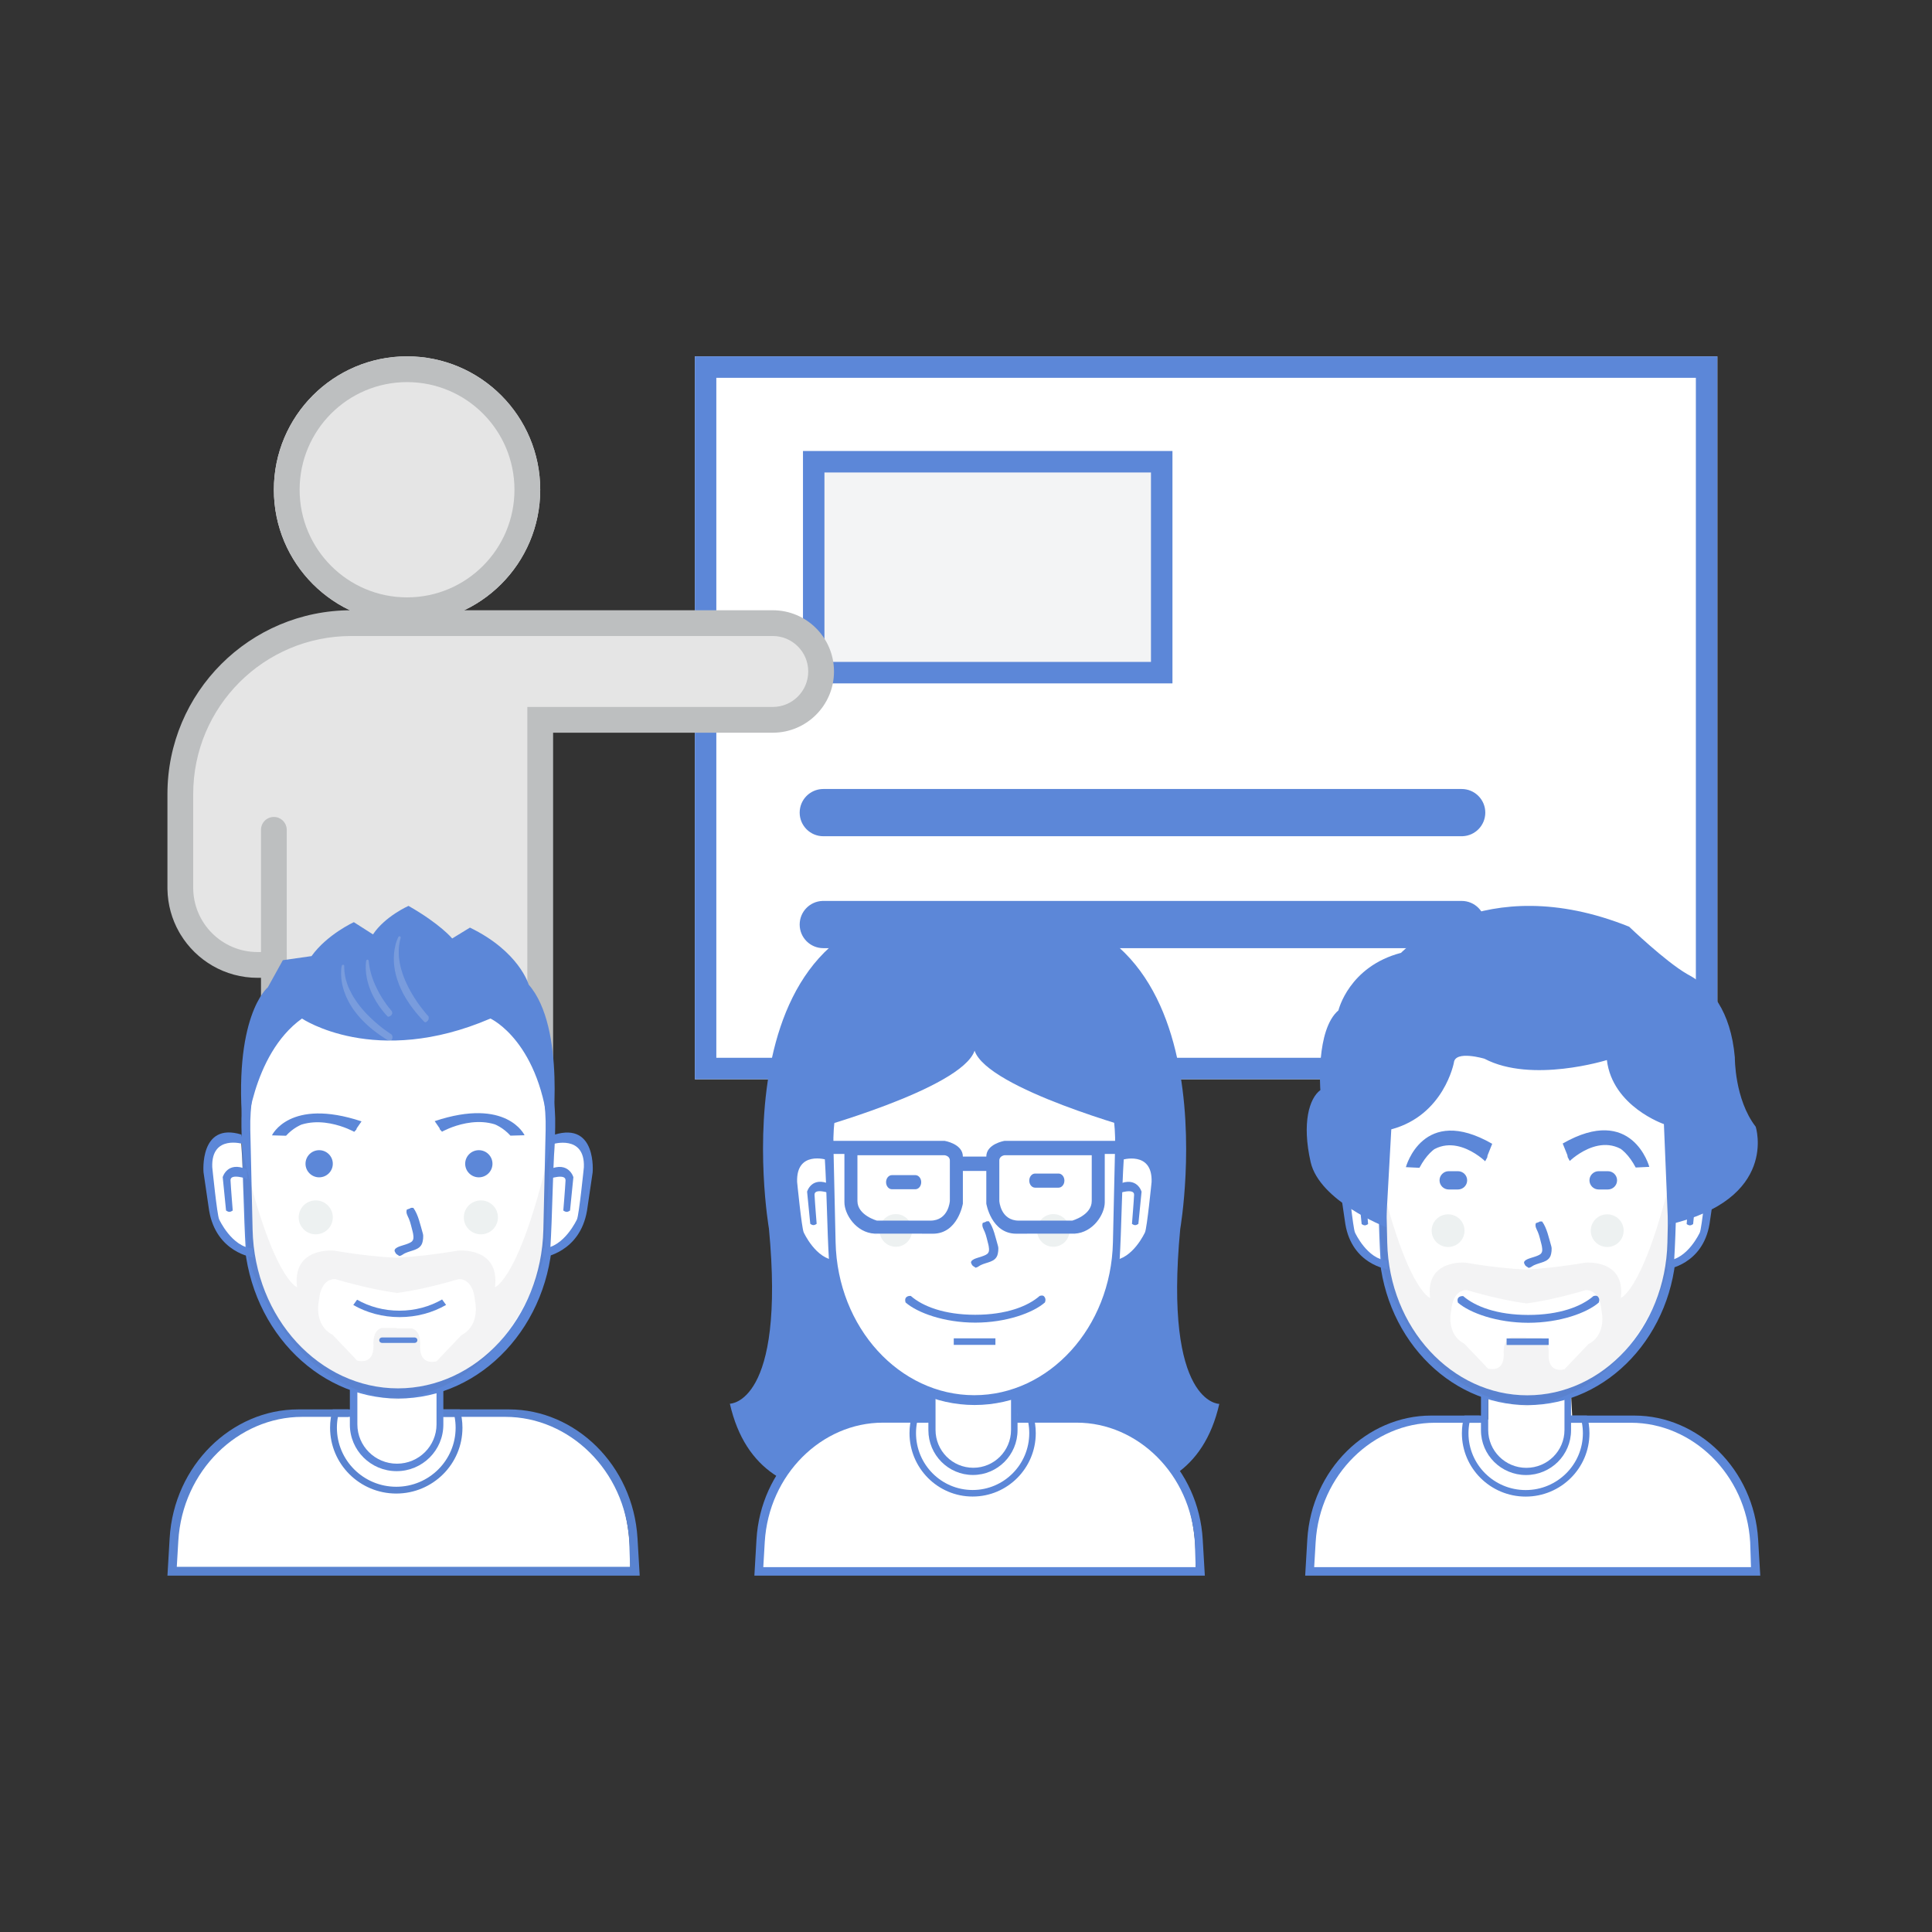<?xml version="1.0" encoding="UTF-8"?>
<svg width="450px" height="450px" viewBox="0 0 450 450" version="1.1" xmlns="http://www.w3.org/2000/svg" xmlns:xlink="http://www.w3.org/1999/xlink">
    <rect x="0" y="0" width="450" height="450" fill="#333333" stroke="none"/>
    <title>8</title>
    <g id="8" stroke="none" stroke-width="1" fill="none" fill-rule="evenodd">
        <g id="Group" transform="translate(39, 83)">
            <g id="Group-24">
                <rect id="Rectangle-Copy" fill="#FFFFFF" x="122.846" y="0" width="238.154" height="168.379"></rect>
                <path d="M361,0 L361,168.379 L122.846,168.379 L122.846,0 L361,0 Z M356,5 L127.845,5 L127.845,163.378 L356,163.378 L356,5 Z" id="Rectangle" fill="#5C87D8" fill-rule="nonzero"></path>
                <rect id="Rectangle-Copy-44" fill="#F3F4F5" x="148.029" y="22.05" width="86.056" height="54.122"></rect>
                <path d="M234.085,22.05 L234.085,76.171 L148.029,76.171 L148.029,22.05 L234.085,22.05 Z M229.084,27.049 L153.028,27.049 L153.028,71.171 L229.084,71.171 L229.084,27.049 Z" id="Rectangle-Copy-43" fill="#5C87D8" fill-rule="nonzero"></path>
                <path d="M301.454,100.774 C304.491,100.774 306.954,103.236 306.954,106.274 C306.954,109.237 304.61,111.653 301.675,111.769 L301.454,111.774 L152.76,111.774 C149.722,111.774 147.26,109.311 147.26,106.274 C147.26,103.31 149.604,100.894 152.539,100.778 L152.76,100.774 L301.454,100.774 Z" id="Path-52" fill="#5C87D8" fill-rule="nonzero"></path>
                <path d="M301.454,126.844 C304.491,126.844 306.954,129.306 306.954,132.344 C306.954,135.307 304.61,137.723 301.675,137.839 L301.454,137.844 L152.76,137.844 C149.722,137.844 147.26,135.381 147.26,132.344 C147.26,129.38 149.604,126.964 152.539,126.848 L152.76,126.844 L301.454,126.844 Z" id="Path-52-Copy" fill="#5C87D8" fill-rule="nonzero"></path>
                <ellipse id="Oval-Copy" fill="#E5E5E5" cx="55.808" cy="31.07" rx="31.02" ry="31.07"></ellipse>
                <path d="M55.808,62.14 L140.992,62.14 C147.211,62.14 152.253,67.181 152.253,73.401 C152.253,79.62 147.211,84.661 140.992,84.661 L86.828,84.661 L86.828,84.661 L86.828,174 L24.788,174 L24.788,141.751 L21,141.751 C11.059,141.751 3,133.692 3,123.751 L3,101.945 C3,79.961 20.821,62.14 42.805,62.14 L55.808,62.14 L55.808,62.14 Z" id="Path-50-Copy" fill="#E5E5E5"></path>
                <path d="M55.808,0 C72.94,0 86.828,13.91 86.828,31.07 C86.828,48.229 72.94,62.14 55.808,62.14 C38.676,62.14 24.788,48.229 24.788,31.07 C24.788,13.91 38.676,0 55.808,0 Z M55.808,6 C41.992,6 30.788,17.222 30.788,31.07 C30.788,44.918 41.992,56.14 55.808,56.14 C69.624,56.14 80.828,44.918 80.828,31.07 C80.828,17.222 69.624,6 55.808,6 Z" id="Oval" fill="#BDBFC0" fill-rule="nonzero"></path>
                <path d="M140.992,59.14 L42.805,59.14 C19.165,59.14 0,78.304 0,101.945 L0,123.751 L0.003,124.101 C0.062,127.719 1.036,131.114 2.704,134.065 L3.035,134.631 C6.717,140.697 13.385,144.751 21,144.751 L21.787,144.75 L21.788,177 L89.828,177 L89.827,87.661 L140.992,87.661 C148.868,87.661 155.253,81.277 155.253,73.401 C155.253,65.525 148.868,59.14 140.992,59.14 Z M42.805,65.14 L140.992,65.14 C145.554,65.14 149.253,68.838 149.253,73.401 C149.253,77.963 145.554,81.661 140.992,81.661 L83.828,81.661 L83.827,171 L27.787,171 L27.788,138.751 L21,138.751 C12.716,138.751 6,132.035 6,123.751 L6,101.945 C6,81.618 22.478,65.14 42.805,65.14 Z" id="Path-50" fill="#BDBFC0" fill-rule="nonzero"></path>
                <path d="M24.788,107.283 C26.385,107.283 27.691,108.532 27.783,110.106 L27.788,110.283 L27.788,141.751 C27.788,143.407 26.445,144.751 24.788,144.751 C23.19,144.751 21.884,143.502 21.793,141.927 L21.788,141.751 L21.788,110.283 C21.788,108.626 23.131,107.283 24.788,107.283 Z" id="Path-51" fill="#BDBFC0" fill-rule="nonzero"></path>
            </g>
            <g id="Man-Curly" transform="translate(265, 128)">
                <path d="M0.976,154.721 C0.976,154.721 -1.398,122.622 29.003,119.626 C29.003,119.626 42.634,119.626 42.634,119.626 C42.634,119.626 42.634,113.386 42.634,113.386 C42.634,113.386 52.223,117.479 61.932,113.843 C61.932,113.843 62.238,119.626 62.238,119.626 C62.238,119.626 78.166,119.626 78.166,119.626 C78.166,119.626 105.442,120.69 104.203,155.025 C104.203,155.025 0.976,154.721 0.976,154.721 Z" id="body-bg-flat-copy" fill="#FFFFFF" fill-rule="nonzero"></path>
                <path d="M104.11,156 C104.11,156 104.11,156 104.11,156 C104.11,156 1.981,156 1.981,156 C1.981,156 1.981,156 1.981,156 C1.981,156 0,156 0,156 C0,156 0.494,147.607 0.494,147.607 C1.46,131.219 14.453,118.713 29.322,118.713 C29.322,118.713 40.638,118.713 40.638,118.713 C40.638,118.713 40.638,120.387 40.638,120.387 C40.638,120.387 30.225,120.387 30.225,120.387 C15.894,120.387 3.371,132.425 2.441,148.199 C2.441,148.199 2.097,154.021 2.097,154.021 C2.097,154.021 103.84,154.021 103.84,154.021 C103.84,154.021 103.65,148.199 103.65,148.199 C102.72,132.425 90.197,120.387 75.866,120.387 C75.866,120.387 61.927,120.387 61.927,120.387 C61.927,120.387 61.927,118.713 61.927,118.713 C61.927,118.713 76.678,118.713 76.678,118.713 C91.547,118.713 104.54,131.219 105.506,147.607 C105.506,147.607 106,156 106,156 C106,156 104.11,156 104.11,156 Z" id="Rounded-Rectangle-13" fill="#5C87D8" fill-rule="nonzero"></path>
                <path d="M51.359,137.585 C43.155,137.585 36.503,130.975 36.503,122.822 C36.503,121.395 36.711,120.018 37.091,118.713 C37.091,118.713 37.116,118.713 37.116,118.713 C37.116,118.713 38.692,118.713 38.692,118.713 C38.692,118.713 41.404,118.713 41.404,118.713 C41.404,118.713 41.404,120.387 41.404,120.387 C41.404,120.387 38.264,120.387 38.264,120.387 C38.115,121.176 38.035,121.99 38.035,122.822 C38.035,130.135 44,136.063 51.359,136.063 C58.718,136.063 64.684,130.135 64.684,122.822 C64.684,121.99 64.603,121.176 64.455,120.387 C64.455,120.387 61.314,120.387 61.314,120.387 C61.314,120.387 61.314,118.713 61.314,118.713 C61.314,118.713 64.026,118.713 64.026,118.713 C64.026,118.713 65.603,118.713 65.603,118.713 C65.603,118.713 65.628,118.713 65.628,118.713 C66.008,120.018 66.215,121.395 66.215,122.822 C66.215,130.975 59.564,137.585 51.359,137.585 Z" id="Ellipse-4" fill="#5C87D8" fill-rule="nonzero"></path>
                <path d="M42.63,112.682 C42.63,112.682 42.63,122.069 42.63,122.069 C42.63,126.939 46.607,130.888 51.513,130.888 C56.418,130.888 60.396,126.939 60.396,122.069 C60.396,122.069 60.396,112.876 60.396,112.876 C60.911,112.72 61.422,112.55 61.927,112.367 C61.927,112.367 61.927,122.132 61.927,122.132 C61.927,127.893 57.23,132.562 51.436,132.562 C45.642,132.562 40.945,127.893 40.945,122.132 C40.945,122.132 40.945,112.078 40.945,112.078 C41.5,112.296 42.062,112.497 42.63,112.682 Z" id="neck" fill="#5C87D8" fill-rule="nonzero"></path>
                <path d="M51.896,17.2 C70.949,17.2 85.987,34.893 85.498,56.151 C85.498,56.151 84.978,78.745 84.978,78.745 C84.518,98.773 69.711,114.604 51.896,114.604 C34.081,114.604 19.274,98.773 18.813,78.745 C18.813,78.745 18.294,56.151 18.294,56.151 C17.805,34.893 32.843,17.2 51.896,17.2 Z" id="2-copy-5" fill="#FFFFFF" fill-rule="nonzero"></path>
                <path d="M87.029,55.451 C87.029,55.451 86.484,78.963 86.484,78.963 C86.002,99.804 70.487,116.278 51.819,116.278 C33.152,116.278 17.637,99.804 17.154,78.963 C17.154,78.963 16.61,55.451 16.61,55.451 C16.097,33.329 31.855,14.917 51.819,14.917 C71.783,14.917 87.541,33.329 87.029,55.451 Z M51.743,17.352 C32.951,17.352 18.118,34.907 18.6,55.999 C18.6,55.999 19.113,78.417 19.113,78.417 C19.567,98.288 34.171,113.995 51.743,113.995 C69.315,113.995 83.919,98.288 84.373,78.417 C84.373,78.417 84.886,55.999 84.886,55.999 C85.368,34.907 70.535,17.352 51.743,17.352 Z" id="2-line" fill="#5C87D8" fill-rule="nonzero"></path>
                <path d="M86.073,59.358 C86.073,59.358 84.541,84.317 84.541,84.317 C84.541,84.317 77.739,113.128 51.46,116.54 C51.46,116.54 51.46,116.582 51.46,116.582 C51.408,116.576 51.358,116.567 51.307,116.561 C51.255,116.567 51.205,116.576 51.154,116.582 C51.154,116.582 51.154,116.54 51.154,116.54 C24.874,113.128 18.072,84.317 18.072,84.317 C18.072,84.317 16.54,59.358 16.54,59.358 C23.36,89.437 29.099,91.318 29.099,91.318 C27.938,82.197 37.37,83.1 37.37,83.1 C43.118,84.065 47.694,84.531 51.307,84.705 C54.919,84.531 59.495,84.065 65.244,83.1 C65.244,83.1 74.676,82.197 73.514,91.318 C73.514,91.318 79.254,89.437 86.073,59.358 Z M69.043,94.412 C68.597,89.046 65.341,89.501 65.341,89.501 C59.553,91.194 55.01,92.134 51.46,92.612 C51.46,92.612 51.46,92.577 51.46,92.577 C47.935,92.103 43.423,91.17 37.676,89.492 C37.676,89.492 34.443,89.04 34,94.362 C34,94.362 32.702,99.693 37.063,101.972 C37.063,101.972 42.577,107.755 42.577,107.755 C42.577,107.755 46.345,108.941 46.253,104.407 C46.253,104.407 45.869,101.024 48.09,100.45 C48.09,100.45 51.46,100.45 51.46,100.45 C51.46,100.45 51.46,100.55 51.46,100.55 C51.46,100.55 54.853,100.55 54.853,100.55 C57.09,101.129 56.704,104.539 56.704,104.539 C56.611,109.112 60.406,107.915 60.406,107.915 C60.406,107.915 65.958,102.084 65.958,102.084 C70.35,99.787 69.043,94.412 69.043,94.412 Z" id="1-copy-4" fill="#3B434F" opacity="0.059"></path>
                <path d="M68.36,92.414 C65.576,94.816 59.288,97.101 51.972,97.101 C44.656,97.101 38.368,94.816 35.584,92.414 C35.584,92.414 35.3,91.635 35.717,91.22 C36.143,90.797 36.81,90.889 36.81,90.889 C39.59,93.293 44.653,95.275 51.972,95.275 C59.291,95.275 64.354,93.293 67.134,90.889 C67.134,90.889 67.815,90.638 68.145,90.966 C68.782,91.599 68.36,92.414 68.36,92.414 Z" id="usta" fill="#5C87D8" fill-rule="nonzero"></path>
                <path d="M46.918,100.754 C46.918,100.754 56.72,100.754 56.72,100.754 C56.72,100.754 56.72,102.276 56.72,102.276 C56.72,102.276 46.918,102.276 46.918,102.276 C46.918,102.276 46.918,100.754 46.918,100.754 Z" id="-" fill="#5C87D8" fill-rule="nonzero"></path>
                <path d="M16.572,58.879 C16.568,58.88 16.196,58.585 15.494,58.365 C15.143,58.255 14.707,58.165 14.209,58.143 C14.085,58.137 13.957,58.136 13.827,58.14 C13.696,58.143 13.562,58.152 13.426,58.167 C13.155,58.195 12.874,58.247 12.591,58.328 C11.46,58.651 10.306,59.436 9.629,61.057 C9.288,61.868 9.064,62.888 9.005,64.163 C8.99,64.482 8.985,64.817 8.992,65.169 C8.998,65.52 9.016,65.889 9.045,66.275 C9.104,67.046 9.21,67.888 9.368,68.805 C9.364,68.804 9.22,71.577 10.218,74.763 C11.156,77.877 13.407,81.703 17.565,82.797 C17.087,74.885 17.072,66.826 16.572,58.879 C16.572,58.879 16.572,58.879 16.572,58.879 Z" id="Shape-11-copy" fill="#FFFFFF" fill-rule="nonzero"></path>
                <path d="M17.046,59.198 C17.046,59.198 9.803,56.968 10.058,64.367 C10.058,64.367 11.136,75.096 11.605,76.085 C11.605,76.085 14.449,82.331 19.143,82.608 C23.731,82.879 19.143,82.608 19.143,82.608 C19.143,82.608 19.2,84.622 19.2,84.622 C19.2,84.622 10.95,83.57 9.356,74.122 C9.356,74.122 8.098,65.539 8.098,65.539 C8.098,65.539 7.122,54.18 16.595,57.068 C25.823,59.882 16.595,57.068 16.595,57.068 C16.595,57.068 17.046,59.198 17.046,59.198" id="Shape-3" fill="#5C87D8" fill-rule="nonzero"></path>
                <path d="M14.655,74.104 C14.655,74.104 14.25,74.408 13.902,74.408 C13.554,74.408 13.153,74.104 13.153,74.104 C13.153,74.104 12.406,66.619 12.406,66.619 C12.406,66.619 13.437,62.934 17.813,64.881 C17.813,64.881 17.917,67.022 17.917,67.022 C17.917,67.022 14.077,65.669 14.157,67.353 C14.233,68.975 14.655,74.104 14.655,74.104 Z" id="Shape-4" fill="#5C87D8" fill-rule="nonzero"></path>
                <path d="M86.93,58.897 C86.934,58.897 87.307,58.602 88.013,58.383 C88.365,58.273 88.803,58.183 89.302,58.161 C89.427,58.155 89.555,58.154 89.687,58.158 C89.818,58.161 89.952,58.17 90.089,58.185 C90.362,58.213 90.644,58.265 90.928,58.346 C92.064,58.669 93.223,59.454 93.903,61.073 C94.245,61.883 94.47,62.902 94.53,64.177 C94.545,64.496 94.549,64.83 94.543,65.182 C94.536,65.533 94.519,65.901 94.489,66.287 C94.43,67.058 94.324,67.899 94.165,68.816 C94.169,68.815 94.313,71.586 93.311,74.769 C92.37,77.882 90.108,81.705 85.932,82.798 C86.413,74.892 86.428,66.838 86.93,58.897 C86.93,58.897 86.93,58.897 86.93,58.897 Z" id="Shape-11-copy_1" fill="#FFFFFF" fill-rule="nonzero"></path>
                <path d="M86.452,59.216 C86.452,59.216 93.726,56.987 93.47,64.381 C93.47,64.381 92.387,75.102 91.917,76.09 C91.917,76.09 89.06,82.333 84.345,82.609 C79.738,82.88 84.345,82.609 84.345,82.609 C84.345,82.609 84.288,84.622 84.288,84.622 C84.288,84.622 92.575,83.571 94.175,74.129 C94.175,74.129 95.439,65.552 95.439,65.552 C95.439,65.552 96.42,54.201 86.905,57.087 C77.636,59.898 86.905,57.087 86.905,57.087 C86.905,57.087 86.452,59.216 86.452,59.216" id="Shape-3_1" fill="#5C87D8" fill-rule="nonzero"></path>
                <path d="M88.853,74.111 C88.853,74.111 89.26,74.415 89.61,74.415 C89.96,74.415 90.362,74.111 90.362,74.111 C90.362,74.111 91.112,66.632 91.112,66.632 C91.112,66.632 90.077,62.948 85.681,64.895 C85.681,64.895 85.578,67.034 85.578,67.034 C85.578,67.034 89.434,65.681 89.354,67.365 C89.277,68.986 88.853,74.111 88.853,74.111 Z" id="Shape-4_1" fill="#5C87D8" fill-rule="nonzero"></path>
                <path d="M54.652,73.511 C54.831,73.511 55.01,73.511 55.188,73.511 C56.297,75.007 56.747,77.305 57.332,79.295 C57.514,79.911 57.338,80.99 57.179,81.425 C56.599,83.022 54.775,82.993 53.274,83.708 C52.871,83.9 52.571,84.232 52.049,84.317 C51.708,84.019 51.297,83.961 51.13,83.48 C50.716,82.914 51.249,82.561 51.666,82.339 C52.422,81.936 54.756,81.539 55.035,80.817 C55.381,80.426 55.151,79.251 55.035,78.838 C54.738,77.782 54.596,76.899 54.193,75.947 C53.925,75.314 53.455,74.646 53.733,73.892 C53.964,73.793 54.463,73.681 54.652,73.511 Z" id="new_vector_shape_done" fill="#5C87D8" fill-rule="nonzero"></path>
                <path d="M33.44,61.793 C33.44,61.793 35.584,61.793 35.584,61.793 C36.769,61.793 37.729,62.747 37.729,63.923 C37.729,65.1 36.769,66.054 35.584,66.054 C35.584,66.054 33.44,66.054 33.44,66.054 C32.256,66.054 31.296,65.1 31.296,63.923 C31.296,62.747 32.256,61.793 33.44,61.793 Z" id="Rounded-Rectangle-8" fill="#5C87D8" fill-rule="nonzero"></path>
                <path d="M68.36,61.793 C68.36,61.793 70.504,61.793 70.504,61.793 C71.688,61.793 72.648,62.747 72.648,63.923 C72.648,65.1 71.688,66.054 70.504,66.054 C70.504,66.054 68.36,66.054 68.36,66.054 C67.175,66.054 66.215,65.1 66.215,63.923 C66.215,62.747 67.175,61.793 68.36,61.793 Z" id="Rounded-Rectangle-8-copy" fill="#5C87D8" fill-rule="nonzero"></path>
                <path d="M70.351,71.837 C72.465,71.837 74.18,73.541 74.18,75.642 C74.18,77.743 72.465,79.447 70.351,79.447 C68.236,79.447 66.522,77.743 66.522,75.642 C66.522,73.541 68.236,71.837 70.351,71.837 Z" id="Ellipse-3" fill="#EDF1F1" fill-rule="nonzero"></path>
                <path d="M33.287,71.837 C35.402,71.837 37.116,73.541 37.116,75.642 C37.116,77.743 35.402,79.447 33.287,79.447 C31.172,79.447 29.458,77.743 29.458,75.642 C29.458,73.541 31.172,71.837 33.287,71.837 Z" id="Ellipse-3-copy" fill="#EDF1F1" fill-rule="nonzero"></path>
                <path d="M61.628,59.414 C61.628,59.414 70.797,50.462 77.348,60.325 C77.348,60.325 79.08,60.784 79.08,60.784 C79.08,60.784 76.861,46.994 60.702,55.961 C60.702,55.961 61.152,58.531 61.152,58.531 M61.511,58.531 C61.511,58.531 70.839,49.382 76.989,60.938 C76.989,60.938 80.157,60.784 80.157,60.784 C80.157,60.784 76.206,46.053 59.984,55.348 C59.984,55.348 61.511,59.144 61.511,59.144" id="R-copy" fill="#5C87D8" fill-rule="nonzero"></path>
                <path d="M41.925,59.481 C41.925,59.481 32.787,50.529 26.258,60.392 C26.258,60.392 24.531,60.851 24.531,60.851 C24.531,60.851 26.743,47.061 42.848,56.027 C42.848,56.027 42.4,58.598 42.4,58.598 M42.042,58.598 C42.042,58.598 32.745,49.449 26.616,61.005 C26.616,61.005 23.458,60.851 23.458,60.851 C23.458,60.851 27.396,46.12 43.564,55.415 C43.564,55.415 42.042,59.211 42.042,59.211" id="R-copy-3" fill="#5C87D8" fill-rule="nonzero"></path>
                <path d="M18.795,74.819 C18.795,74.819 3.339,68.781 1.27,59.656 C-0.8,50.531 0.971,44.788 3.537,42.908 C3.537,42.908 2.434,28.861 7.749,24.334 C7.749,24.334 10.147,14.134 22.327,10.936 C22.327,10.936 41.241,-8.889 75.457,4.846 C75.457,4.846 83.884,12.944 88.962,15.875 C89.107,15.958 89.248,16.038 89.387,16.112 C94.404,18.814 99.136,24.439 100.078,35.296 C100.078,35.296 99.983,45.011 104.937,51.435 C104.937,51.435 110.421,68.35 84.528,74.272 C84.528,74.272 83.556,50.826 83.556,50.826 C83.556,50.826 71.577,46.735 70.273,35.905 C70.273,35.905 52.773,41.386 41.765,35.6 C41.765,35.6 34.93,33.552 34.638,36.514 C34.638,36.514 32.348,48.767 20.059,52.044 C20.059,52.044 18.795,74.819 18.795,74.819 Z" id="Shape-1" fill="#5C87D8" fill-rule="nonzero"></path>
            </g>
            <g id="Woman-glasses" transform="translate(131, 128)">
                <path d="M114,115.993 C106.754,147.834 69.662,135.363 57,130.073 C57,130.073 57,130.039 57,130.039 C44.338,135.334 7.246,147.813 0,115.948 C0,115.948 12.997,116.089 9.096,75.135 C9.096,75.135 -4.985,-5.994 57,0.787 C57,0.787 57,0.92 57,0.92 C118.985,-5.856 104.904,75.211 104.904,75.211 C101.003,116.133 114,115.993 114,115.993 Z" id="Shape-12" fill="#5C87D8"></path>
                <path d="M6.32,154.72 C6.32,154.72 3.969,122.601 34.062,119.603 C34.062,119.603 47.554,119.603 47.554,119.603 C47.554,119.603 47.554,113.359 47.554,113.359 C47.554,113.359 57.044,117.454 66.655,113.816 C66.655,113.816 66.958,119.603 66.958,119.603 C66.958,119.603 82.724,119.603 82.724,119.603 C82.724,119.603 109.722,120.668 108.495,155.024 C108.495,155.024 6.32,154.72 6.32,154.72 Z" id="body-bg-flat-copy" fill="#FFFFFF" fill-rule="nonzero"></path>
                <path d="M108.759,156 C108.759,156 108.759,156 108.759,156 C108.759,156 7.669,156 7.669,156 C7.669,156 7.669,156 7.669,156 C7.669,156 5.709,156 5.709,156 C5.709,156 6.198,147.602 6.198,147.602 C7.154,131.204 20.015,118.689 34.733,118.689 C34.733,118.689 45.934,118.689 45.934,118.689 C45.934,118.689 45.934,120.365 45.934,120.365 C45.934,120.365 35.626,120.365 35.626,120.365 C21.441,120.365 9.046,132.41 8.125,148.194 C8.125,148.194 7.785,154.02 7.785,154.02 C7.785,154.02 108.492,154.02 108.492,154.02 C108.492,154.02 108.303,148.194 108.303,148.194 C107.382,132.41 94.987,120.365 80.802,120.365 C80.802,120.365 67.005,120.365 67.005,120.365 C67.005,120.365 67.005,118.689 67.005,118.689 C67.005,118.689 81.606,118.689 81.606,118.689 C96.323,118.689 109.185,131.204 110.14,147.602 C110.14,147.602 110.629,156 110.629,156 C110.629,156 108.759,156 108.759,156 Z" id="Rounded-Rectangle-13" fill="#5C87D8" fill-rule="nonzero"></path>
                <path d="M56.545,137.573 C48.424,137.573 41.84,130.96 41.84,122.801 C41.84,121.374 42.046,119.995 42.422,118.689 C42.422,118.689 42.447,118.689 42.447,118.689 C42.447,118.689 44.007,118.689 44.007,118.689 C44.007,118.689 46.691,118.689 46.691,118.689 C46.691,118.689 46.691,120.365 46.691,120.365 C46.691,120.365 43.583,120.365 43.583,120.365 C43.436,121.155 43.356,121.968 43.356,122.801 C43.356,130.118 49.261,136.05 56.545,136.05 C63.829,136.05 69.734,130.118 69.734,122.801 C69.734,121.968 69.654,121.155 69.507,120.365 C69.507,120.365 66.399,120.365 66.399,120.365 C66.399,120.365 66.399,118.689 66.399,118.689 C66.399,118.689 69.083,118.689 69.083,118.689 C69.083,118.689 70.644,118.689 70.644,118.689 C70.644,118.689 70.668,118.689 70.668,118.689 C71.044,119.995 71.25,121.374 71.25,122.801 C71.25,130.96 64.666,137.573 56.545,137.573 Z" id="Ellipse-4" fill="#5C87D8" fill-rule="nonzero"></path>
                <path d="M47.904,112.655 C47.904,112.655 47.904,122.047 47.904,122.047 C47.904,126.921 51.841,130.872 56.697,130.872 C61.553,130.872 65.489,126.921 65.489,122.047 C65.489,122.047 65.489,112.849 65.489,112.849 C66,112.693 66.505,112.523 67.005,112.34 C67.005,112.34 67.005,122.111 67.005,122.111 C67.005,127.875 62.356,132.548 56.621,132.548 C50.886,132.548 46.237,127.875 46.237,122.111 C46.237,122.111 46.237,112.051 46.237,112.051 C46.786,112.269 47.342,112.47 47.904,112.655 Z" id="neck" fill="#5C87D8" fill-rule="nonzero"></path>
                <path d="M57.076,17.113 C75.935,17.113 90.82,34.817 90.336,56.089 C90.336,56.089 89.822,78.697 89.822,78.697 C89.366,98.737 74.71,114.578 57.076,114.578 C39.442,114.578 24.787,98.737 24.331,78.697 C24.331,78.697 23.816,56.089 23.816,56.089 C23.332,34.817 38.218,17.113 57.076,17.113 Z" id="2-copy-5" fill="#FFFFFF" fill-rule="nonzero"></path>
                <path d="M91.851,55.388 C91.851,55.388 91.312,78.915 91.312,78.915 C90.835,99.769 75.478,116.253 57,116.253 C38.523,116.253 23.166,99.769 22.689,78.915 C22.689,78.915 22.15,55.388 22.15,55.388 C21.642,33.252 37.24,14.829 57,14.829 C76.761,14.829 92.359,33.252 91.851,55.388 Z M56.925,17.266 C38.324,17.266 23.642,34.831 24.12,55.937 C24.12,55.937 24.627,78.368 24.627,78.368 C25.077,98.252 39.532,113.969 56.925,113.969 C74.318,113.969 88.773,98.252 89.223,78.368 C89.223,78.368 89.73,55.937 89.73,55.937 C90.207,34.831 75.526,17.266 56.925,17.266 Z" id="2-line" fill="#5C87D8"></path>
                <path d="M73.372,92.374 C70.617,94.778 64.393,97.065 57.152,97.065 C49.91,97.065 43.686,94.778 40.931,92.374 C40.931,92.374 40.649,91.595 41.063,91.18 C41.484,90.756 42.144,90.848 42.144,90.848 C44.896,93.254 49.907,95.237 57.152,95.237 C64.396,95.237 69.407,93.254 72.16,90.848 C72.16,90.848 72.833,90.597 73.16,90.926 C73.79,91.559 73.372,92.374 73.372,92.374 Z" id="usta" fill="#5C87D8" fill-rule="nonzero"></path>
                <path d="M52.149,100.719 C52.149,100.719 61.851,100.719 61.851,100.719 C61.851,100.719 61.851,102.242 61.851,102.242 C61.851,102.242 52.149,102.242 52.149,102.242 C52.149,102.242 52.149,100.719 52.149,100.719 Z" id="-" fill="#5C87D8" fill-rule="nonzero"></path>
                <path d="M22.112,58.819 C22.108,58.819 21.74,58.524 21.045,58.304 C20.697,58.194 20.266,58.104 19.774,58.082 C19.651,58.076 19.524,58.075 19.395,58.079 C19.265,58.082 19.133,58.091 18.999,58.105 C18.729,58.134 18.452,58.186 18.172,58.267 C17.052,58.59 15.91,59.376 15.239,60.998 C14.903,61.809 14.681,62.829 14.622,64.106 C14.607,64.425 14.603,64.76 14.609,65.112 C14.616,65.464 14.633,65.832 14.662,66.219 C14.72,66.991 14.825,67.833 14.981,68.751 C14.978,68.75 14.835,71.524 15.823,74.712 C16.751,77.828 18.98,81.657 23.095,82.751 C22.621,74.835 22.607,66.77 22.112,58.819 C22.112,58.819 22.112,58.819 22.112,58.819 Z" id="Shape-11-copy" fill="#FFFFFF" fill-rule="nonzero"></path>
                <path d="M22.581,59.138 C22.581,59.138 15.412,56.907 15.665,64.31 C15.665,64.31 16.732,75.045 17.195,76.035 C17.195,76.035 20.011,82.285 24.657,82.562 C29.198,82.833 24.657,82.562 24.657,82.562 C24.657,82.562 24.714,84.577 24.714,84.577 C24.714,84.577 16.547,83.525 14.97,74.071 C14.97,74.071 13.725,65.482 13.725,65.482 C13.725,65.482 12.758,54.116 22.135,57.006 C31.269,59.822 22.135,57.006 22.135,57.006 C22.135,57.006 22.581,59.138 22.581,59.138" id="Shape-3" fill="#5C87D8" fill-rule="nonzero"></path>
                <path d="M20.215,74.053 C20.215,74.053 19.814,74.358 19.469,74.358 C19.124,74.358 18.728,74.053 18.728,74.053 C18.728,74.053 17.988,66.564 17.988,66.564 C17.988,66.564 19.009,62.875 23.341,64.825 C23.341,64.825 23.443,66.966 23.443,66.966 C23.443,66.966 19.643,65.612 19.721,67.298 C19.797,68.921 20.215,74.053 20.215,74.053 Z" id="Shape-4" fill="#5C87D8" fill-rule="nonzero"></path>
                <path d="M91.753,58.836 C91.758,58.837 92.127,58.541 92.825,58.322 C93.174,58.212 93.608,58.122 94.102,58.1 C94.225,58.094 94.352,58.093 94.482,58.097 C94.612,58.1 94.745,58.109 94.88,58.123 C95.151,58.152 95.43,58.204 95.71,58.285 C96.835,58.608 97.982,59.393 98.656,61.014 C98.994,61.825 99.217,62.844 99.276,64.12 C99.291,64.439 99.295,64.774 99.289,65.125 C99.282,65.477 99.265,65.845 99.236,66.231 C99.178,67.003 99.072,67.844 98.915,68.762 C98.919,68.761 99.062,71.533 98.07,74.719 C97.138,77.833 94.899,81.659 90.766,82.752 C91.242,74.841 91.256,66.782 91.753,58.836 C91.753,58.836 91.753,58.836 91.753,58.836 Z" id="Shape-11-copy_1" fill="#FFFFFF" fill-rule="nonzero"></path>
                <path d="M91.281,59.155 C91.281,59.155 98.481,56.925 98.227,64.324 C98.227,64.324 97.155,75.052 96.69,76.041 C96.69,76.041 93.862,82.287 89.195,82.564 C84.634,82.834 89.195,82.564 89.195,82.564 C89.195,82.564 89.139,84.577 89.139,84.577 C89.139,84.577 97.341,83.526 98.925,74.078 C98.925,74.078 100.176,65.495 100.176,65.495 C100.176,65.495 101.147,54.137 91.729,57.025 C82.554,59.838 91.729,57.025 91.729,57.025 C91.729,57.025 91.281,59.155 91.281,59.155" id="Shape-3_1" fill="#5C87D8" fill-rule="nonzero"></path>
                <path d="M93.657,74.06 C93.657,74.06 94.06,74.364 94.406,74.364 C94.752,74.364 95.15,74.06 95.15,74.06 C95.15,74.06 95.893,66.576 95.893,66.576 C95.893,66.576 94.868,62.89 90.518,64.838 C90.518,64.838 90.415,66.978 90.415,66.978 C90.415,66.978 94.232,65.625 94.153,67.31 C94.077,68.931 93.657,74.06 93.657,74.06 Z" id="Shape-4_1" fill="#5C87D8" fill-rule="nonzero"></path>
                <path d="M59.805,73.46 C59.981,73.46 60.158,73.46 60.335,73.46 C61.432,74.956 61.878,77.256 62.457,79.247 C62.637,79.864 62.463,80.943 62.306,81.379 C61.731,82.976 59.926,82.948 58.44,83.663 C58.041,83.855 57.744,84.187 57.227,84.272 C56.89,83.974 56.484,83.916 56.318,83.435 C55.908,82.868 56.436,82.515 56.848,82.293 C57.597,81.889 59.907,81.492 60.184,80.77 C60.526,80.379 60.298,79.203 60.184,78.79 C59.89,77.733 59.749,76.85 59.35,75.897 C59.085,75.263 58.619,74.595 58.895,73.841 C59.123,73.742 59.617,73.63 59.805,73.46 Z" id="new_vector_shape_done" fill="#5C87D8"></path>
                <path d="M37.747,62.708 C37.747,62.708 43.205,62.708 43.205,62.708 C43.958,62.708 44.569,63.445 44.569,64.353 C44.569,65.261 43.958,65.998 43.205,65.998 C43.205,65.998 37.747,65.998 37.747,65.998 C36.994,65.998 36.383,65.261 36.383,64.353 C36.383,63.445 36.994,62.708 37.747,62.708 Z" id="Rounded-Rectangle-9" fill="#5C87D8" fill-rule="nonzero"></path>
                <path d="M71.098,62.343 C71.098,62.343 76.556,62.343 76.556,62.343 C77.309,62.343 77.92,63.079 77.92,63.988 C77.92,64.896 77.309,65.632 76.556,65.632 C76.556,65.632 71.098,65.632 71.098,65.632 C70.345,65.632 69.734,64.896 69.734,63.988 C69.734,63.079 70.345,62.343 71.098,62.343 Z" id="Rounded-Rectangle-9-copy" fill="#5C87D8" fill-rule="nonzero"></path>
                <path d="M75.343,71.785 C77.436,71.785 79.133,73.489 79.133,75.592 C79.133,77.695 77.436,79.399 75.343,79.399 C73.25,79.399 71.553,77.695 71.553,75.592 C71.553,73.489 73.25,71.785 75.343,71.785 Z" id="Ellipse-3" fill="#EDF1F1" fill-rule="nonzero"></path>
                <path d="M38.657,71.785 C40.75,71.785 42.447,73.489 42.447,75.592 C42.447,77.695 40.75,79.399 38.657,79.399 C36.564,79.399 34.867,77.695 34.867,75.592 C34.867,73.489 36.564,71.785 38.657,71.785 Z" id="Ellipse-3-copy" fill="#EDF1F1" fill-rule="nonzero"></path>
                <path d="M87.319,57.774 C87.319,57.774 87.319,69.044 87.319,69.044 C87.319,71.797 84.645,76.095 80.288,76.341 C79.647,76.31 66.702,76.353 66.702,76.353 C60.883,76.353 59.729,69.348 59.729,69.348 C59.729,69.348 59.729,61.734 59.729,61.734 C59.729,61.734 54.271,61.734 54.271,61.734 C54.271,61.734 54.271,69.348 54.271,69.348 C54.271,69.348 53.117,76.353 47.298,76.353 C47.298,76.353 34.353,76.31 33.712,76.341 C29.355,76.095 26.681,71.797 26.681,69.044 C26.681,69.044 26.681,57.774 26.681,57.774 C26.681,57.774 21.83,57.774 21.83,57.774 C21.83,57.774 21.83,54.728 21.83,54.728 C21.83,54.728 50.027,54.728 50.027,54.728 C50.027,54.728 54.271,55.417 54.271,58.383 C54.271,58.383 59.729,58.383 59.729,58.383 C59.729,55.417 63.973,54.728 63.973,54.728 C63.973,54.728 92.17,54.728 92.17,54.728 C92.17,54.728 92.17,57.774 92.17,57.774 C92.17,57.774 87.319,57.774 87.319,57.774 Z M51.239,59.297 C51.239,58.211 50.027,58.079 50.027,58.079 C50.027,58.079 29.713,58.079 29.713,58.079 C29.713,58.079 29.713,68.739 29.713,68.739 C29.713,72.06 34.261,73.308 34.261,73.308 C34.261,73.308 46.691,73.308 46.691,73.308 C50.968,73.308 51.239,68.739 51.239,68.739 C51.239,68.739 51.239,60.383 51.239,59.297 Z M84.287,58.079 C84.287,58.079 63.973,58.079 63.973,58.079 C63.973,58.079 62.761,58.211 62.761,59.297 C62.761,60.383 62.761,68.739 62.761,68.739 C62.761,68.739 63.032,73.308 67.309,73.308 C67.309,73.308 79.739,73.308 79.739,73.308 C79.739,73.308 84.287,72.06 84.287,68.739 C84.287,68.739 84.287,58.079 84.287,58.079 Z M80.103,76.617 C80.304,76.613 80.5,76.598 80.698,76.587 C80.865,76.595 80.698,76.605 80.103,76.617 Z M33.809,76.587 C34.007,76.598 34.203,76.613 34.404,76.617 C33.81,76.605 33.643,76.595 33.809,76.587 Z" id="Shape-1-copy-5" fill="#5C87D8"></path>
                <path d="M57,33.726 C57,33.726 57,0.004 57,0.004 C57.101,0.003 57.202,0 57.303,0 C78.569,0 95.809,17.318 95.809,38.681 C95.809,38.681 95.809,51.113 95.809,51.113 C95.801,51.546 95.8,51.971 95.809,52.387 C95.809,52.387 60.048,42.672 57,33.726 Z M18.191,52.387 C18.2,51.971 18.199,51.546 18.191,51.113 C18.191,51.113 18.191,38.681 18.191,38.681 C18.191,17.318 35.431,0 56.697,0 C56.798,0 56.899,0.003 57,0.004 C57,0.004 57,33.726 57,33.726 C53.952,42.672 18.191,52.387 18.191,52.387 Z" id="Rounded-Rectangle-6" fill="#5C87D8"></path>
            </g>
            <g id="Young-man" transform="translate(0, 128)">
                <path d="M0.64,154.671 C0.64,154.671 -1.824,121.336 29.725,118.225 C29.725,118.225 43.871,118.225 43.871,118.225 C43.871,118.225 43.871,111.745 43.871,111.745 C43.871,111.745 53.821,115.995 63.896,112.219 C63.896,112.219 64.214,118.225 64.214,118.225 C64.214,118.225 80.744,118.225 80.744,118.225 C80.744,118.225 109.048,119.33 107.762,154.987 C107.762,154.987 0.64,154.671 0.64,154.671 Z" id="body-bg-flat-copy" fill="#FFFFFF" fill-rule="nonzero"></path>
                <path d="M108.039,156 C108.039,156 108.039,156 108.039,156 C108.039,156 2.055,156 2.055,156 C2.055,156 2.055,156 2.055,156 C2.055,156 0,156 0,156 C0,156 0.513,147.284 0.513,147.284 C1.515,130.265 14.999,117.277 30.429,117.277 C30.429,117.277 42.172,117.277 42.172,117.277 C42.172,117.277 42.172,119.015 42.172,119.015 C42.172,119.015 31.366,119.015 31.366,119.015 C16.494,119.015 3.498,131.517 2.533,147.899 C2.533,147.899 2.177,153.945 2.177,153.945 C2.177,153.945 107.759,153.945 107.759,153.945 C107.759,153.945 107.561,147.899 107.561,147.899 C106.596,131.517 93.6,119.015 78.729,119.015 C78.729,119.015 64.264,119.015 64.264,119.015 C64.264,119.015 64.264,117.277 64.264,117.277 C64.264,117.277 79.571,117.277 79.571,117.277 C95.001,117.277 108.485,130.265 109.487,147.284 C109.487,147.284 110,156 110,156 C110,156 108.039,156 108.039,156 Z" id="Rounded-Rectangle-13" fill="#5983D0" fill-rule="nonzero"></path>
                <path d="M53.297,136.875 C44.783,136.875 37.881,130.011 37.881,121.544 C37.881,120.063 38.096,118.632 38.491,117.277 C38.491,117.277 38.517,117.277 38.517,117.277 C38.517,117.277 40.152,117.277 40.152,117.277 C40.152,117.277 42.967,117.277 42.967,117.277 C42.967,117.277 42.967,119.015 42.967,119.015 C42.967,119.015 39.708,119.015 39.708,119.015 C39.554,119.835 39.47,120.68 39.47,121.544 C39.47,129.138 45.661,135.295 53.297,135.295 C60.934,135.295 67.125,129.138 67.125,121.544 C67.125,120.68 67.041,119.835 66.887,119.015 C66.887,119.015 63.628,119.015 63.628,119.015 C63.628,119.015 63.628,117.277 63.628,117.277 C63.628,117.277 66.442,117.277 66.442,117.277 C66.442,117.277 68.078,117.277 68.078,117.277 C68.078,117.277 68.104,117.277 68.104,117.277 C68.499,118.632 68.714,120.063 68.714,121.544 C68.714,130.011 61.812,136.875 53.297,136.875 Z" id="Ellipse-4" fill="#5983D0" fill-rule="nonzero"></path>
                <path d="M44.238,111.013 C44.238,111.013 44.238,120.762 44.238,120.762 C44.238,125.82 48.365,129.921 53.456,129.921 C58.547,129.921 62.675,125.82 62.675,120.762 C62.675,120.762 62.675,111.215 62.675,111.215 C63.21,111.053 63.74,110.877 64.264,110.687 C64.264,110.687 64.264,120.828 64.264,120.828 C64.264,126.81 59.39,131.66 53.377,131.66 C47.364,131.66 42.49,126.81 42.49,120.828 C42.49,120.828 42.49,110.387 42.49,110.387 C43.066,110.613 43.649,110.821 44.238,111.013 Z" id="neck" fill="#5C87D8" fill-rule="nonzero"></path>
                <path d="M53.854,11.854 C73.626,11.854 89.232,30.228 88.724,52.306 C88.724,52.306 88.185,75.77 88.185,75.77 C87.707,96.569 72.342,113.009 53.854,113.009 C35.367,113.009 20.001,96.569 19.523,75.77 C19.523,75.77 18.984,52.306 18.984,52.306 C18.477,30.228 34.083,11.854 53.854,11.854 Z" id="2-copy-5" fill="#FFFFFF" fill-rule="nonzero"></path>
                <path d="M90.313,51.578 C90.313,51.578 89.748,75.995 89.748,75.995 C89.247,97.639 73.147,114.748 53.775,114.748 C34.403,114.748 18.303,97.639 17.802,75.995 C17.802,75.995 17.237,51.578 17.237,51.578 C16.705,28.604 33.057,9.483 53.775,9.483 C74.492,9.483 90.845,28.604 90.313,51.578 Z M53.695,12.012 C34.194,12.012 18.802,30.243 19.302,52.148 C19.302,52.148 19.834,75.428 19.834,75.428 C20.305,96.065 35.461,112.377 53.695,112.377 C71.93,112.377 87.085,96.065 87.557,75.428 C87.557,75.428 88.089,52.148 88.089,52.148 C88.589,30.243 73.197,12.012 53.695,12.012 Z" id="2-line" fill="#5C87D8"></path>
                <path d="M89.321,55.635 C89.321,55.635 87.732,81.556 87.732,81.556 C87.732,81.556 80.673,111.477 53.402,115.02 C53.402,115.02 53.402,115.064 53.402,115.064 C53.348,115.057 53.296,115.049 53.243,115.042 C53.189,115.049 53.137,115.057 53.084,115.064 C53.084,115.064 53.084,115.02 53.084,115.02 C25.813,111.477 18.754,81.556 18.754,81.556 C18.754,81.556 17.165,55.635 17.165,55.635 C24.241,86.873 30.197,88.827 30.197,88.827 C28.992,79.354 38.78,80.292 38.78,80.292 C44.745,81.294 49.494,81.778 53.243,81.959 C56.992,81.778 61.741,81.294 67.706,80.292 C67.706,80.292 77.494,79.354 76.288,88.827 C76.288,88.827 82.244,86.873 89.321,55.635 Z M71.648,92.04 C71.185,86.468 67.807,86.94 67.807,86.94 C61.8,88.698 57.085,89.674 53.402,90.17 C53.402,90.17 53.402,90.134 53.402,90.134 C49.744,89.642 45.062,88.673 39.098,86.93 C39.098,86.93 35.743,86.461 35.283,91.988 C35.283,91.988 33.936,97.525 38.462,99.891 C38.462,99.891 44.184,105.897 44.184,105.897 C44.184,105.897 48.094,107.129 47.998,102.419 C47.998,102.419 47.6,98.907 49.905,98.31 C49.905,98.31 53.402,98.31 53.402,98.31 C53.402,98.31 53.402,98.414 53.402,98.414 C53.402,98.414 56.923,98.414 56.923,98.414 C59.244,99.016 58.844,102.557 58.844,102.557 C58.747,107.306 62.685,106.063 62.685,106.063 C62.685,106.063 68.447,100.008 68.447,100.008 C73.005,97.622 71.648,92.04 71.648,92.04 Z" id="1-copy-4" fill="#3B434F" opacity="0.059"></path>
                <path d="M49.96,100.523 C49.96,100.523 57.589,100.523 57.589,100.523 C57.94,100.523 58.224,100.806 58.224,101.155 C58.224,101.504 57.94,101.787 57.589,101.787 C57.589,101.787 49.96,101.787 49.96,101.787 C49.609,101.787 49.324,101.504 49.324,101.155 C49.324,100.806 49.609,100.523 49.96,100.523 Z" id="Rounded-Rectangle-3" fill="#5C87D8"></path>
                <path d="M43.284,92.958 C43.284,92.958 44.169,91.726 44.169,91.726 C47.015,93.345 50.396,94.283 54.024,94.283 C57.692,94.283 61.108,93.324 63.973,91.671 C63.973,91.671 64.9,92.944 64.9,92.944 C61.783,94.739 58.068,95.781 54.08,95.781 C50.102,95.781 46.396,94.744 43.284,92.958 Z" id="2" fill="#5C87D8"></path>
                <path d="M17.197,55.139 C17.193,55.139 16.807,54.833 16.078,54.604 C15.714,54.491 15.261,54.397 14.746,54.374 C14.617,54.368 14.484,54.367 14.349,54.371 C14.213,54.374 14.074,54.383 13.933,54.398 C13.651,54.428 13.36,54.482 13.066,54.566 C11.893,54.902 10.695,55.717 9.992,57.401 C9.639,58.242 9.406,59.301 9.344,60.626 C9.329,60.957 9.324,61.305 9.331,61.67 C9.338,62.035 9.356,62.418 9.387,62.819 C9.447,63.62 9.557,64.494 9.721,65.447 C9.718,65.446 9.568,68.325 10.603,71.634 C11.577,74.868 13.913,78.842 18.227,79.977 C17.731,71.761 17.716,63.391 17.197,55.139 C17.197,55.139 17.197,55.139 17.197,55.139 Z" id="Shape-11-copy" fill="#FFFFFF" fill-rule="nonzero"></path>
                <path d="M17.689,55.47 C17.689,55.47 10.173,53.154 10.438,60.838 C10.438,60.838 11.557,71.98 12.043,73.007 C12.043,73.007 14.994,79.494 19.866,79.781 C24.627,80.062 19.866,79.781 19.866,79.781 C19.866,79.781 19.925,81.872 19.925,81.872 C19.925,81.872 11.363,80.781 9.709,70.969 C9.709,70.969 8.404,62.055 8.404,62.055 C8.404,62.055 7.391,50.258 17.221,53.258 C26.798,56.18 17.221,53.258 17.221,53.258 C17.221,53.258 17.689,55.47 17.689,55.47" id="Shape-3" fill="#5C87D8"></path>
                <path d="M15.208,70.95 C15.208,70.95 14.788,71.266 14.426,71.266 C14.065,71.266 13.65,70.95 13.65,70.95 C13.65,70.95 12.874,63.177 12.874,63.177 C12.874,63.177 13.944,59.349 18.485,61.372 C18.485,61.372 18.593,63.595 18.593,63.595 C18.593,63.595 14.608,62.189 14.691,63.939 C14.77,65.623 15.208,70.95 15.208,70.95 Z" id="Shape-4" fill="#5C87D8"></path>
                <path d="M90.21,55.157 C90.215,55.157 90.602,54.851 91.334,54.623 C91.7,54.509 92.154,54.416 92.672,54.393 C92.802,54.387 92.935,54.385 93.071,54.389 C93.207,54.393 93.347,54.402 93.488,54.417 C93.772,54.447 94.064,54.501 94.359,54.585 C95.538,54.92 96.74,55.735 97.447,57.417 C97.801,58.258 98.035,59.317 98.097,60.64 C98.113,60.971 98.117,61.319 98.111,61.684 C98.104,62.049 98.085,62.431 98.055,62.832 C97.994,63.633 97.883,64.506 97.719,65.458 C97.722,65.457 97.872,68.334 96.833,71.641 C95.855,74.873 93.508,78.844 89.175,79.979 C89.674,71.768 89.689,63.404 90.21,55.157 C90.21,55.157 90.21,55.157 90.21,55.157 Z" id="Shape-11-copy_1" fill="#FFFFFF" fill-rule="nonzero"></path>
                <path d="M89.714,55.488 C89.714,55.488 97.263,53.174 96.997,60.852 C96.997,60.852 95.874,71.987 95.386,73.013 C95.386,73.013 92.421,79.495 87.528,79.783 C82.746,80.064 87.528,79.783 87.528,79.783 C87.528,79.783 87.469,81.872 87.469,81.872 C87.469,81.872 96.068,80.781 97.729,70.976 C97.729,70.976 99.04,62.068 99.04,62.068 C99.04,62.068 100.058,50.28 90.185,53.277 C80.566,56.197 90.185,53.277 90.185,53.277 C90.185,53.277 89.714,55.488 89.714,55.488" id="Shape-3_1" fill="#5C87D8"></path>
                <path d="M92.206,70.957 C92.206,70.957 92.628,71.273 92.991,71.273 C93.354,71.273 93.772,70.957 93.772,70.957 C93.772,70.957 94.551,63.19 94.551,63.19 C94.551,63.19 93.476,59.364 88.915,61.386 C88.915,61.386 88.807,63.607 88.807,63.607 C88.807,63.607 92.808,62.203 92.726,63.951 C92.646,65.634 92.206,70.957 92.206,70.957 Z" id="Shape-4_1" fill="#5C87D8"></path>
                <path d="M56.715,70.334 C56.9,70.334 57.085,70.334 57.271,70.334 C58.421,71.888 58.889,74.275 59.496,76.34 C59.684,76.981 59.502,78.101 59.337,78.553 C58.734,80.211 56.842,80.181 55.284,80.924 C54.866,81.123 54.555,81.468 54.013,81.556 C53.659,81.247 53.233,81.186 53.059,80.687 C52.63,80.099 53.183,79.732 53.615,79.502 C54.4,79.083 56.822,78.671 57.112,77.921 C57.471,77.515 57.232,76.295 57.112,75.866 C56.804,74.769 56.656,73.853 56.238,72.863 C55.96,72.206 55.472,71.513 55.761,70.729 C56.001,70.627 56.518,70.511 56.715,70.334 Z" id="new_vector_shape_done" fill="#5C87D8"></path>
                <path d="M35.338,56.9 C37.093,56.9 38.517,58.315 38.517,60.061 C38.517,61.807 37.093,63.222 35.338,63.222 C33.582,63.222 32.159,61.807 32.159,60.061 C32.159,58.315 33.582,56.9 35.338,56.9 Z" id="oko" fill="#5C87D8"></path>
                <path d="M72.529,56.9 C74.284,56.9 75.707,58.315 75.707,60.061 C75.707,61.807 74.284,63.222 72.529,63.222 C70.773,63.222 69.35,61.807 69.35,60.061 C69.35,58.315 70.773,56.9 72.529,56.9 Z" id="oko_1" fill="#5C87D8"></path>
                <path d="M73.005,68.596 C75.2,68.596 76.979,70.365 76.979,72.547 C76.979,74.729 75.2,76.498 73.005,76.498 C70.811,76.498 69.032,74.729 69.032,72.547 C69.032,70.365 70.811,68.596 73.005,68.596 Z" id="Ellipse-3" fill="#EDF1F1" fill-rule="nonzero"></path>
                <path d="M34.543,68.596 C36.738,68.596 38.517,70.365 38.517,72.547 C38.517,74.729 36.738,76.498 34.543,76.498 C32.349,76.498 30.57,74.729 30.57,72.547 C30.57,70.365 32.349,68.596 34.543,68.596 Z" id="Ellipse-3-copy" fill="#EDF1F1" fill-rule="nonzero"></path>
                <path d="M63.954,52.593 C63.954,52.593 73.469,47.183 80.267,53.144 C80.267,53.144 82.065,53.421 82.065,53.421 C82.065,53.421 79.762,45.087 62.992,50.506 C62.992,50.506 63.459,52.059 63.459,52.059 M63.832,52.059 C63.832,52.059 73.512,46.53 79.894,53.514 C79.894,53.514 83.182,53.421 83.182,53.421 C83.182,53.421 79.081,44.518 62.247,50.135 C62.247,50.135 63.832,52.43 63.832,52.43" id="R-copy" fill="#5C87D8" fill-rule="nonzero"></path>
                <path d="M43.507,52.624 C43.507,52.624 34.024,47.262 27.249,53.17 C27.249,53.17 25.457,53.445 25.457,53.445 C25.457,53.445 27.752,45.185 44.465,50.556 C44.465,50.556 44,52.095 44,52.095 M43.629,52.095 C43.629,52.095 33.981,46.615 27.62,53.537 C27.62,53.537 24.343,53.445 24.343,53.445 C24.343,53.445 28.43,44.621 45.208,50.188 C45.208,50.188 43.629,52.462 43.629,52.462" id="R-copy-3" fill="#5C87D8" fill-rule="nonzero"></path>
                <path d="M18.294,53.739 C18.294,53.739 19.52,34.699 31.335,26.237 C31.335,26.237 48.394,37.778 75.23,26.237 C75.23,26.237 87.099,31.613 88.907,53.739 C88.907,53.739 89.544,53.739 89.544,53.739 C89.544,53.739 92.943,28.396 84.136,18.334 C84.136,18.334 81.967,10.629 70.459,5.058 C70.459,5.058 66.324,7.587 66.324,7.587 C66.324,7.587 63.545,4.206 56.145,0 C56.145,0 50.672,2.425 47.875,6.638 C47.875,6.638 43.422,3.793 43.422,3.793 C43.422,3.793 37.199,6.626 33.561,11.696 C33.561,11.696 26.882,12.644 26.882,12.644 C26.882,12.644 23.383,18.967 23.383,18.967 C23.383,18.967 15.031,25.658 17.656,53.106 C17.656,53.106 18.294,53.739 18.294,53.739 Z" id="Shape-6-copy-3" fill="#5C87D8"></path>
                <path d="M54.199,7.115 C54.432,7.288 54.317,7.448 54.266,7.664 C54.19,7.987 54.1,8.306 54.05,8.628 C53.973,9.116 53.903,9.605 53.883,10.086 C53.866,10.491 53.873,10.895 53.88,11.295 C53.884,11.527 53.924,11.758 53.93,11.99 C53.932,12.082 53.958,12.175 53.96,12.269 C53.966,12.295 53.972,12.32 53.977,12.346 C53.981,12.464 54.012,12.577 54.015,12.695 C54.035,12.802 54.054,12.909 54.073,13.016 C54.102,13.186 54.116,13.362 54.168,13.528 C54.174,13.57 54.179,13.612 54.185,13.654 C54.227,13.786 54.24,13.921 54.282,14.053 C54.285,14.079 54.288,14.105 54.291,14.131 C54.351,14.32 54.378,14.52 54.438,14.708 C54.536,15.015 54.616,15.322 54.724,15.628 C54.795,15.83 54.857,16.043 54.929,16.246 C55.057,16.609 55.213,16.963 55.354,17.322 C55.44,17.541 55.555,17.743 55.647,17.96 C55.906,18.576 56.24,19.181 56.56,19.784 C56.663,19.979 56.776,20.158 56.89,20.348 C56.963,20.47 57.039,20.606 57.106,20.731 C57.143,20.8 57.19,20.853 57.231,20.92 C57.318,21.066 57.413,21.222 57.5,21.369 C57.58,21.505 57.67,21.621 57.758,21.753 C57.853,21.896 57.947,22.056 58.044,22.2 C58.211,22.449 58.389,22.689 58.555,22.935 C58.727,23.191 58.921,23.417 59.103,23.669 C59.457,24.157 59.87,24.625 60.251,25.115 C60.365,25.262 60.502,25.39 60.616,25.532 C60.673,25.603 60.768,25.665 60.806,25.739 C60.822,25.769 60.831,25.816 60.842,25.85 C60.86,25.905 60.855,25.974 60.856,26.032 C60.857,26.126 60.861,26.22 60.845,26.318 C60.828,26.42 60.763,26.531 60.721,26.631 C60.687,26.712 60.603,26.783 60.555,26.822 C60.515,26.855 60.499,26.885 60.458,26.917 C60.352,27 60.231,27.069 60.115,27.103 C59.994,27.139 59.838,27.032 59.743,26.918 C59.576,26.719 59.367,26.536 59.207,26.337 C59.173,26.294 59.135,26.275 59.102,26.233 C58.917,26.001 58.69,25.782 58.507,25.553 C58.466,25.501 58.42,25.471 58.38,25.419 C58.238,25.236 58.072,25.07 57.928,24.883 C57.567,24.414 57.177,23.96 56.851,23.488 C56.775,23.377 56.693,23.29 56.618,23.179 C56.09,22.394 55.559,21.622 55.136,20.821 C55.024,20.611 54.901,20.419 54.797,20.208 C54.501,19.608 54.224,19.009 53.971,18.403 C53.938,18.324 53.914,18.235 53.883,18.154 C53.744,17.791 53.618,17.432 53.494,17.068 C53.368,16.701 53.297,16.317 53.179,15.949 C53.154,15.871 53.147,15.787 53.122,15.707 C53.118,15.679 53.115,15.65 53.111,15.621 C53.084,15.535 53.081,15.443 53.054,15.359 C52.991,15.157 52.971,14.938 52.936,14.73 C52.903,14.534 52.858,14.333 52.852,14.133 C52.845,14.097 52.837,14.06 52.83,14.024 C52.826,13.894 52.793,13.766 52.79,13.637 C52.784,13.414 52.748,13.191 52.744,12.967 C52.739,12.69 52.728,12.411 52.73,12.133 C52.732,11.855 52.755,11.583 52.771,11.302 C52.815,10.542 52.954,9.779 53.139,8.992 C53.206,8.706 53.313,8.427 53.404,8.141 C53.466,7.944 53.564,7.754 53.634,7.559 C53.652,7.508 53.681,7.478 53.7,7.427 C53.742,7.317 53.797,7.182 53.899,7.11 C53.945,7.078 54.05,7.06 54.104,7.076 C54.141,7.087 54.165,7.116 54.199,7.115 Z M46.74,12.563 C46.909,12.685 46.896,12.864 46.9,13.014 C46.904,13.17 46.949,13.325 46.953,13.482 C46.972,13.59 46.99,13.699 47.008,13.807 C47.011,13.895 47.033,13.979 47.047,14.065 C47.062,14.153 47.069,14.242 47.096,14.328 C47.113,14.426 47.129,14.524 47.145,14.621 C47.173,14.707 47.176,14.799 47.202,14.884 C47.285,15.145 47.316,15.423 47.4,15.684 C47.489,15.96 47.554,16.246 47.65,16.521 C47.777,16.88 47.901,17.242 48.038,17.599 C48.108,17.781 48.192,17.952 48.267,18.134 C48.324,18.273 48.379,18.425 48.444,18.561 C48.715,19.126 48.995,19.69 49.293,20.253 C49.529,20.699 49.811,21.124 50.069,21.564 C50.149,21.699 50.239,21.816 50.327,21.948 C50.527,22.246 50.739,22.556 50.944,22.859 C51.137,23.145 51.369,23.412 51.572,23.692 C51.605,23.738 51.644,23.763 51.676,23.809 C51.779,23.957 51.913,24.099 52.027,24.245 C52.084,24.318 52.156,24.368 52.208,24.445 C52.321,24.612 52.392,24.923 52.338,25.118 C52.244,25.454 51.918,25.681 51.669,25.767 C51.594,25.794 51.477,25.841 51.395,25.817 C51.267,25.778 51.185,25.665 51.11,25.571 C51.013,25.449 50.9,25.361 50.806,25.24 C50.633,25.016 50.428,24.816 50.255,24.591 C49.892,24.118 49.52,23.661 49.197,23.18 C48.45,22.066 47.83,20.942 47.347,19.787 C47.146,19.308 46.984,18.813 46.823,18.326 C46.765,18.152 46.734,17.967 46.678,17.793 C46.603,17.556 46.569,17.311 46.494,17.075 C46.49,17.044 46.486,17.012 46.483,16.981 C46.471,16.928 46.453,16.877 46.444,16.824 C46.437,16.779 46.431,16.734 46.425,16.689 C46.397,16.6 46.39,16.508 46.375,16.417 C46.36,16.329 46.337,16.242 46.335,16.152 C46.323,16.094 46.312,16.036 46.301,15.978 C46.294,15.741 46.237,15.508 46.232,15.269 C46.231,15.213 46.213,15.153 46.212,15.097 C46.206,14.869 46.183,14.64 46.184,14.412 C46.186,14.152 46.183,13.887 46.2,13.627 C46.206,13.524 46.224,13.428 46.229,13.325 C46.234,13.213 46.254,13.105 46.269,12.988 C46.278,12.919 46.278,12.836 46.299,12.766 C46.32,12.695 46.393,12.58 46.46,12.551 C46.506,12.531 46.595,12.511 46.645,12.525 C46.683,12.535 46.706,12.564 46.74,12.563 Z M41.04,13.745 C41.231,13.883 41.178,14.058 41.177,14.228 C41.175,14.502 41.202,14.775 41.209,15.047 C41.215,15.264 41.271,15.479 41.277,15.697 C41.29,15.766 41.303,15.835 41.316,15.904 C41.319,16.024 41.345,16.179 41.382,16.294 C41.385,16.323 41.388,16.352 41.392,16.38 C41.403,16.447 41.417,16.513 41.438,16.578 C41.443,16.615 41.447,16.651 41.452,16.688 C41.501,16.843 41.516,17.009 41.566,17.163 C41.684,17.531 41.779,17.907 41.908,18.274 C42.189,19.069 42.575,19.84 42.984,20.614 C43.118,20.867 43.285,21.103 43.42,21.354 C43.478,21.461 43.554,21.548 43.618,21.652 C43.792,21.936 43.995,22.218 44.185,22.499 C44.448,22.888 44.769,23.243 45.049,23.629 C45.147,23.764 45.27,23.881 45.366,24.012 C45.45,24.127 45.56,24.214 45.65,24.329 C45.83,24.555 46.056,24.77 46.246,24.996 C46.356,25.126 46.487,25.231 46.593,25.357 C46.712,25.497 46.862,25.61 46.979,25.745 C47.008,25.771 47.038,25.797 47.067,25.823 C47.187,25.963 47.353,26.087 47.476,26.228 C47.529,26.288 47.591,26.316 47.644,26.376 C47.817,26.571 48.06,26.729 48.238,26.926 C48.288,26.983 48.356,27.021 48.401,27.071 C48.42,27.085 48.439,27.098 48.458,27.112 C48.519,27.18 48.615,27.242 48.677,27.31 C48.697,27.325 48.718,27.339 48.739,27.354 C48.84,27.466 48.996,27.555 49.099,27.667 C49.126,27.686 49.153,27.706 49.18,27.725 C49.31,27.868 49.517,27.971 49.65,28.116 C49.709,28.161 49.769,28.205 49.828,28.25 C49.857,28.281 49.919,28.309 49.954,28.346 C50.044,28.445 50.196,28.522 50.294,28.616 C50.351,28.672 50.442,28.71 50.491,28.764 C50.534,28.811 50.612,28.842 50.65,28.884 C50.774,28.972 50.898,29.061 51.023,29.149 C51.317,29.358 51.61,29.554 51.895,29.754 C52.029,29.849 52.197,29.923 52.28,30.042 C52.327,30.109 52.345,30.205 52.37,30.278 C52.425,30.442 52.448,30.637 52.402,30.816 C52.387,30.871 52.359,30.908 52.338,30.965 C52.305,31.056 52.25,31.198 52.152,31.284 C52.088,31.34 52.022,31.415 51.951,31.464 C51.842,31.538 51.723,31.498 51.59,31.444 C51.548,31.416 51.505,31.388 51.462,31.36 C51.258,31.273 51.068,31.087 50.863,30.999 C50.824,30.982 50.782,30.939 50.75,30.925 C50.682,30.879 50.614,30.833 50.546,30.787 C50.471,30.755 50.403,30.677 50.319,30.641 C50.248,30.61 50.176,30.554 50.107,30.504 C50.081,30.486 50.056,30.468 50.03,30.45 C49.962,30.421 49.881,30.358 49.818,30.313 C49.726,30.248 49.633,30.182 49.541,30.116 C49.441,30.074 49.331,29.975 49.236,29.907 C49.157,29.851 49.05,29.791 48.991,29.726 C48.937,29.687 48.883,29.649 48.829,29.611 C48.716,29.53 48.604,29.451 48.506,29.367 C48.452,29.328 48.397,29.29 48.343,29.251 C48.265,29.165 48.129,29.1 48.051,29.015 C48.014,28.989 47.978,28.963 47.941,28.937 C47.884,28.874 47.786,28.82 47.73,28.758 C47.698,28.736 47.666,28.713 47.634,28.69 C47.591,28.643 47.514,28.593 47.471,28.546 C47.446,28.528 47.42,28.51 47.395,28.492 C47.246,28.327 47.027,28.202 46.881,28.041 C46.836,28.004 46.79,27.966 46.745,27.929 C46.556,27.719 46.302,27.549 46.12,27.342 C46.071,27.286 46.015,27.26 45.966,27.204 C45.798,27.01 45.584,26.837 45.422,26.646 C45.395,26.614 45.369,26.607 45.343,26.575 C45.267,26.484 45.168,26.39 45.094,26.298 C45.06,26.255 45.023,26.237 44.988,26.194 C44.733,25.873 44.432,25.587 44.184,25.264 C43.745,24.694 43.287,24.137 42.94,23.549 C42.861,23.416 42.768,23.305 42.691,23.172 C42.556,22.937 42.409,22.706 42.282,22.466 C42.084,22.09 41.898,21.712 41.717,21.333 C41.59,21.067 41.489,20.781 41.385,20.51 C41.299,20.287 41.217,20.07 41.139,19.848 C41.061,19.628 41.006,19.4 40.933,19.179 C40.86,18.953 40.83,18.714 40.758,18.488 C40.731,18.402 40.734,18.294 40.707,18.208 C40.64,17.997 40.624,17.767 40.588,17.55 C40.432,16.623 40.415,15.674 40.484,14.711 C40.499,14.488 40.546,14.277 40.583,14.05 C40.6,13.947 40.634,13.815 40.749,13.738 C40.786,13.714 40.903,13.695 40.946,13.706 C40.981,13.715 41.008,13.745 41.04,13.745 Z" id="new_vector_shape_done-copy" fill="#EDF1F1" opacity="0.2"></path>
            </g>
        </g>
    </g>
</svg>